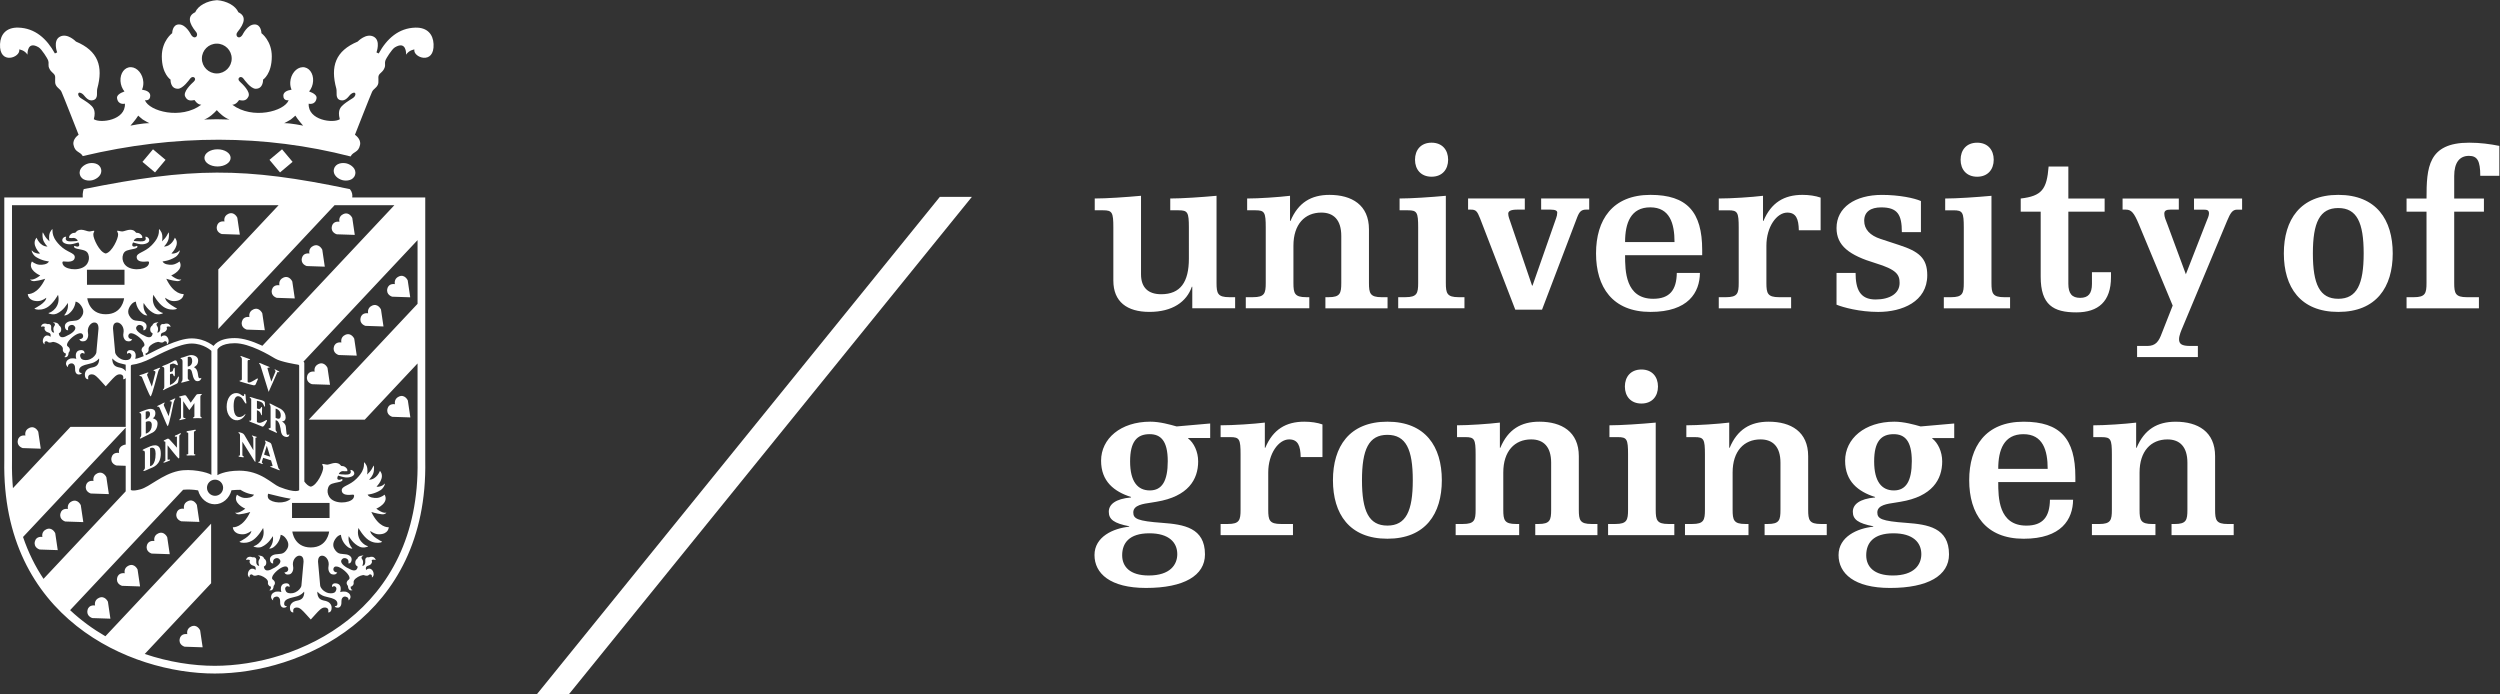 <?xml version="1.0" encoding="UTF-8" standalone="no"?>
<!-- Created with Inkscape (http://www.inkscape.org/) -->

<svg
   xmlns:dc="http://purl.org/dc/elements/1.1/"
   xmlns:cc="http://creativecommons.org/ns#"
   xmlns:rdf="http://www.w3.org/1999/02/22-rdf-syntax-ns#"
   xmlns:svg="http://www.w3.org/2000/svg"
   xmlns="http://www.w3.org/2000/svg"
   xmlns:sodipodi="http://sodipodi.sourceforge.net/DTD/sodipodi-0.dtd"
   xmlns:inkscape="http://www.inkscape.org/namespaces/inkscape"
   version="1.1"
   id="svg815"
   xml:space="preserve"
   width="237.267"
   height="65.867"
   viewBox="0 0 237.267 65.867"
   sodipodi:docname="rugr_logoen_wit_cmyk.svg"
   inkscape:version="0.92.3 (2405546, 2018-03-11)"><rect x="0" y="0" width="237.267" height="65.867" fill="#333333" stroke="none"/><defs
     id="defs819" /><sodipodi:namedview
     pagecolor="#ffffff"
     bordercolor="#666666"
     borderopacity="1"
     objecttolerance="10"
     gridtolerance="10"
     guidetolerance="10"
     inkscape:pageopacity="0"
     inkscape:pageshadow="2"
     inkscape:window-width="2560"
     inkscape:window-height="1377"
     id="namedview817"
     showgrid="false"
     inkscape:zoom="8.2143862"
     inkscape:cx="119.18115"
     inkscape:cy="32.933334"
     inkscape:window-x="1912"
     inkscape:window-y="-8"
     inkscape:window-maximized="1"
     inkscape:current-layer="g823" /><g
     id="g823"
     inkscape:groupmode="layer"
     inkscape:label="ink_ext_XXXXXX"
     transform="matrix(1.333,0,0,-1.333,0,65.867)"><path
       inkscape:connector-curvature="0"
       id="path827"
       style="fill:#ffffff;fill-opacity:1;fill-rule:nonzero;stroke:none;stroke-width:0.1"
       d="m 149.037,18.289 h 0.598 c 0.646,0 0.726,-0.145 0.726,-1.227 v -3.941 c 0,-0.743 -0.08,-1.016 -0.904,-1.016 h -0.517 v -0.792 h 4.523 v 0.792 h -0.227 c -0.824,0 -0.904,0.273 -0.904,1.016 v 2.65 c 0,1.518 0.807,2.356 1.986,2.356 0.872,0 1.421,-0.516 1.421,-1.662 v -3.344 c 0,-0.743 -0.08,-1.016 -0.904,-1.016 h -0.226 v -0.792 h 4.425 v 0.792 h -0.42 c -0.824,0 -0.904,0.273 -0.904,1.016 v 3.812 c 0,1.745 -1.228,2.455 -2.81,2.455 -1.309,0 -2.229,-0.549 -2.778,-1.857 h -0.033 v 1.793 c -0.791,-0.097 -2.228,-0.193 -3.052,-0.193 z m -1.276,-3.197 v 0.372 c 0,2.713 -1.082,3.924 -3.682,3.924 -2.713,0 -3.876,-1.777 -3.876,-4.167 0,-2.391 1.163,-4.166 3.876,-4.166 2.698,0 3.505,1.389 3.521,2.777 h -1.648 c -0.016,-1.212 -0.5,-1.842 -1.679,-1.842 -1.987,0 -2.003,2.003 -2.003,3.102 z m -5.491,0.937 c 0,1.357 0.404,2.471 1.793,2.471 1.389,0 1.728,-1.147 1.728,-2.471 z m -6.153,0.549 c 0,-1.404 -0.404,-2.083 -1.276,-2.083 -0.855,0 -1.405,0.613 -1.405,2.068 0,1.405 0.485,1.938 1.389,1.938 0.775,0 1.292,-0.451 1.292,-1.922 m 0.678,-6.621 c 0,-0.742 -0.5,-1.519 -2.034,-1.519 -1.357,0 -1.89,0.646 -1.89,1.438 0,0.857 0.485,1.566 1.938,1.566 1.405,0 1.986,-0.662 1.986,-1.485 m 2.342,9.303 -2.39,-0.21 c -0.452,0.129 -1.195,0.339 -1.873,0.339 -2.116,0 -3.505,-1.211 -3.505,-2.779 0,-1.469 0.921,-2.196 2.132,-2.584 v -0.032 c -1.114,-0.097 -1.583,-0.501 -1.583,-1.017 0,-0.549 0.372,-0.824 1.454,-1.034 v -0.032 c -1.131,-0.112 -2.47,-0.711 -2.47,-2.018 0,-1.309 1.113,-2.342 3.666,-2.342 2.712,0 4.198,0.887 4.198,2.389 0,1.906 -1.518,2.132 -3.036,2.245 -1.777,0.129 -2.068,0.291 -2.068,0.743 0,0.532 0.727,0.613 1.26,0.695 l 0.388,0.064 c 2.261,0.372 2.971,1.583 2.971,2.875 0,0.694 -0.307,1.324 -0.71,1.631 v 0.032 h 1.566 z m -19.073,-0.97 h 0.598 c 0.646,0 0.726,-0.145 0.726,-1.227 v -3.941 c 0,-0.743 -0.08,-1.016 -0.904,-1.016 h -0.517 v -0.792 h 4.522 v 0.792 h -0.226 c -0.823,0 -0.904,0.273 -0.904,1.016 v 2.65 c 0,1.518 0.807,2.356 1.986,2.356 0.872,0 1.421,-0.516 1.421,-1.662 v -3.344 c 0,-0.743 -0.08,-1.016 -0.903,-1.016 h -0.227 v -0.792 h 4.425 v 0.792 h -0.42 c -0.823,0 -0.903,0.273 -0.903,1.016 v 3.812 c 0,1.745 -1.229,2.455 -2.811,2.455 -1.309,0 -2.229,-0.549 -2.778,-1.857 h -0.032 v 1.793 c -0.792,-0.097 -2.229,-0.193 -3.053,-0.193 z m -4.376,3.602 c 0,-0.694 0.419,-1.211 1.178,-1.211 0.76,0 1.179,0.517 1.179,1.211 0,0.695 -0.419,1.212 -1.179,1.212 -0.759,0 -1.178,-0.517 -1.178,-1.212 m -1.099,-3.602 h 0.598 c 0.646,0 0.727,-0.145 0.727,-1.227 v -3.941 c 0,-0.743 -0.081,-1.016 -0.905,-1.016 h -0.517 v -0.792 h 4.716 v 0.792 h -0.42 c -0.823,0 -0.904,0.273 -0.904,1.016 v 6.202 c -1.034,-0.097 -2.471,-0.193 -3.295,-0.193 z m -10.851,0 h 0.596 c 0.646,0 0.727,-0.145 0.727,-1.227 v -3.941 c 0,-0.743 -0.081,-1.016 -0.904,-1.016 h -0.517 v -0.792 h 4.522 v 0.792 h -0.226 c -0.823,0 -0.905,0.273 -0.905,1.016 v 2.65 c 0,1.518 0.808,2.356 1.987,2.356 0.872,0 1.421,-0.516 1.421,-1.662 v -3.344 c 0,-0.743 -0.08,-1.016 -0.904,-1.016 h -0.227 v -0.792 h 4.426 v 0.792 h -0.42 c -0.824,0 -0.905,0.273 -0.905,1.016 v 3.812 c 0,1.745 -1.227,2.455 -2.81,2.455 -1.308,0 -2.229,-0.549 -2.778,-1.857 h -0.032 v 1.793 c -0.791,-0.097 -2.229,-0.193 -3.051,-0.193 z m -8.835,-3.068 c 0,-2.391 1.162,-4.166 3.876,-4.166 2.713,0 3.876,1.775 3.876,4.166 0,2.391 -1.163,4.167 -3.876,4.167 -2.714,0 -3.876,-1.777 -3.876,-4.167 m 2.067,0 c 0,2.196 0.484,3.23 1.809,3.23 1.324,0 1.809,-1.033 1.809,-3.23 0,-2.196 -0.485,-3.231 -1.809,-3.231 -1.325,0 -1.809,1.034 -1.809,3.231 m -10.065,3.068 h 0.694 c 0.646,0 0.727,-0.145 0.727,-1.227 v -3.941 c 0,-0.743 -0.081,-1.016 -0.904,-1.016 h -0.517 v -0.792 h 5.152 v 0.792 h -0.856 c -0.824,0 -0.905,0.273 -0.905,1.016 v 2.65 c 0,1.355 0.743,2.356 1.486,2.356 0.63,0 0.808,-0.451 0.824,-1.259 h 1.55 v 2.325 c -0.371,0.13 -0.824,0.195 -1.292,0.195 -1.308,0 -2.228,-0.549 -2.778,-1.857 h -0.032 v 1.793 c -0.791,-0.097 -2.229,-0.193 -3.149,-0.193 z m -3.763,-1.712 c 0,-1.404 -0.404,-2.083 -1.276,-2.083 -0.856,0 -1.405,0.613 -1.405,2.068 0,1.405 0.485,1.938 1.389,1.938 0.775,0 1.292,-0.451 1.292,-1.922 m 0.678,-6.621 c 0,-0.742 -0.5,-1.519 -2.035,-1.519 -1.356,0 -1.889,0.646 -1.889,1.438 0,0.857 0.484,1.566 1.938,1.566 1.405,0 1.986,-0.662 1.986,-1.485 m 2.342,9.303 -2.39,-0.21 c -0.452,0.129 -1.195,0.339 -1.873,0.339 -2.115,0 -3.504,-1.211 -3.504,-2.779 0,-1.469 0.92,-2.196 2.132,-2.584 v -0.032 c -1.116,-0.097 -1.583,-0.501 -1.583,-1.017 0,-0.549 0.371,-0.824 1.453,-1.034 v -0.032 c -1.13,-0.112 -2.471,-0.711 -2.471,-2.018 0,-1.309 1.114,-2.342 3.667,-2.342 2.713,0 4.199,0.887 4.199,2.389 0,1.906 -1.519,2.132 -3.037,2.245 -1.776,0.129 -2.067,0.291 -2.067,0.743 0,0.532 0.727,0.613 1.26,0.695 l 0.387,0.064 c 2.261,0.372 2.972,1.583 2.972,2.875 0,0.694 -0.307,1.324 -0.711,1.631 v 0.032 h 1.567 v 1.034" /><path
       inkscape:connector-curvature="0"
       id="path829"
       style="fill:#ffffff;fill-opacity:1;fill-rule:nonzero;stroke:none;stroke-width:0.1"
       d="m 171.342,34.343 h 1.421 v -5.072 c 0,-0.743 -0.081,-1.018 -0.904,-1.018 h -0.517 v -0.791 h 5.152 v 0.791 h -0.855 c -0.825,0 -0.905,0.275 -0.905,1.018 v 5.072 h 2.116 v 0.936 h -2.116 v 1.599 c 0,0.969 0.387,1.438 1.049,1.438 0.598,0 0.807,-0.355 0.807,-1.421 h 1.357 v 2.131 c -0.646,0.13 -1.357,0.228 -2.148,0.228 -2.938,0 -3.036,-1.777 -3.036,-3.974 h -1.421 z m -8.737,-2.973 c 0,-2.39 1.163,-4.165 3.876,-4.165 2.713,0 3.876,1.775 3.876,4.165 0,2.391 -1.163,4.168 -3.876,4.168 -2.713,0 -3.876,-1.777 -3.876,-4.168 m 2.067,0 c 0,2.197 0.484,3.231 1.809,3.231 1.324,0 1.808,-1.033 1.808,-3.231 0,-2.195 -0.484,-3.23 -1.808,-3.23 -1.325,0 -1.809,1.034 -1.809,3.23 m -9.981,-3.714 -0.775,-1.971 c -0.209,-0.565 -0.42,-0.904 -1.034,-0.904 h -0.726 v -0.791 h 4.328 v 0.791 h -0.533 c -0.63,0 -0.807,0.146 -0.807,0.485 0,0.258 0.161,0.629 0.258,0.856 l 3.166,7.574 c 0.225,0.533 0.371,0.791 0.71,0.791 h 0.355 v 0.792 h -3.424 v -0.792 h 0.678 c 0.276,0 0.388,-0.048 0.388,-0.273 0,-0.146 -0.081,-0.339 -0.178,-0.566 l -1.468,-3.762 -1.326,3.585 c -0.096,0.258 -0.21,0.484 -0.21,0.727 0,0.227 0.162,0.29 0.437,0.29 h 0.597 v 0.792 h -4.004 v -0.792 h 0.241 c 0.388,0 0.582,-0.242 0.906,-1.017 z m -10.82,6.687 h 1.422 v -4.635 c 0,-2.003 0.903,-2.536 2.536,-2.536 1.566,0 2.469,0.775 2.469,2.504 v 0.355 h -1.355 V 29.207 c 0,-0.694 -0.259,-1.001 -0.841,-1.001 -0.581,0 -0.84,0.307 -0.84,1.001 v 5.136 h 2.584 v 0.936 h -2.584 v 2.277 h -1.405 c -0.128,-1.631 -0.484,-2.1 -1.986,-2.277 z m -4.28,3.698 c 0,-0.694 0.42,-1.211 1.179,-1.211 0.759,0 1.179,0.517 1.179,1.211 0,0.695 -0.42,1.212 -1.179,1.212 -0.759,0 -1.179,-0.518 -1.179,-1.212 m -1.098,-3.602 h 0.597 c 0.646,0 0.728,-0.145 0.728,-1.227 v -3.941 c 0,-0.743 -0.082,-1.018 -0.904,-1.018 h -0.518 v -0.791 h 4.717 v 0.791 h -0.42 c -0.825,0 -0.905,0.275 -0.905,1.018 v 6.201 c -1.034,-0.097 -2.472,-0.193 -3.295,-0.193 z m -7.736,-6.719 c 0.469,-0.193 1.647,-0.516 2.973,-0.516 1.694,0 3.487,0.726 3.487,2.615 0,1.228 -0.613,1.696 -2.003,2.148 l -1.323,0.435 c -0.743,0.242 -1.164,0.679 -1.164,1.292 0,0.646 0.469,0.953 1.212,0.953 1.163,0 1.469,-0.517 1.469,-1.761 h 1.358 v 2.213 c -0.47,0.21 -1.552,0.437 -2.778,0.437 -1.906,0 -3.231,-0.889 -3.231,-2.359 0,-1.26 0.905,-1.938 2.778,-2.503 1.486,-0.452 1.713,-0.809 1.713,-1.405 0,-0.743 -0.68,-1.179 -1.713,-1.179 -1.115,0 -1.421,0.743 -1.421,1.889 h -1.357 z m -8.384,6.719 h 0.695 c 0.645,0 0.725,-0.145 0.725,-1.227 v -3.941 c 0,-0.743 -0.08,-1.018 -0.904,-1.018 h -0.516 v -0.791 h 5.151 v 0.791 h -0.856 c -0.823,0 -0.904,0.275 -0.904,1.018 v 2.648 c 0,1.357 0.743,2.357 1.486,2.357 0.629,0 0.807,-0.452 0.823,-1.258 h 1.552 v 2.325 c -0.373,0.129 -0.825,0.195 -1.293,0.195 -1.309,0 -2.228,-0.55 -2.778,-1.857 h -0.031 v 1.792 c -0.793,-0.097 -2.23,-0.193 -3.15,-0.193 z m -1.18,-3.198 v 0.372 c 0,2.713 -1.082,3.925 -3.682,3.925 -2.713,0 -3.876,-1.777 -3.876,-4.168 0,-2.39 1.163,-4.165 3.876,-4.165 2.698,0 3.506,1.388 3.521,2.776 h -1.647 c -0.017,-1.211 -0.501,-1.841 -1.68,-1.841 -1.987,0 -2.002,2.003 -2.002,3.101 z m -5.49,0.938 c 0,1.355 0.403,2.471 1.793,2.471 1.388,0 1.727,-1.147 1.727,-2.471 z m -5.976,2.309 h 0.677 c 0.371,0 0.469,-0.097 0.469,-0.21 0,-0.129 -0.033,-0.29 -0.08,-0.402 l -1.68,-4.798 h -0.033 l -1.551,4.555 c -0.048,0.162 -0.145,0.355 -0.145,0.565 0,0.178 0.161,0.29 0.646,0.29 h 0.534 v 0.792 h -4.039 v -0.792 h 0.194 c 0.355,0 0.452,-0.097 0.662,-0.63 l 2.504,-6.492 h 1.906 l 2.502,6.574 c 0.162,0.42 0.308,0.549 0.646,0.549 h 0.21 v 0.792 h -3.422 z m -8.981,3.554 c 0,-0.694 0.42,-1.211 1.178,-1.211 0.76,0 1.18,0.517 1.18,1.211 0,0.695 -0.42,1.212 -1.18,1.212 -0.758,0 -1.178,-0.518 -1.178,-1.212 m -1.098,-3.602 h 0.597 c 0.646,0 0.726,-0.145 0.726,-1.227 v -3.941 c 0,-0.743 -0.08,-1.018 -0.903,-1.018 h -0.518 v -0.791 h 4.717 v 0.791 h -0.421 c -0.823,0 -0.905,0.275 -0.905,1.018 v 6.201 c -1.033,-0.097 -2.471,-0.193 -3.293,-0.193 z m -10.853,0 h 0.598 c 0.646,0 0.726,-0.145 0.726,-1.227 v -3.941 c 0,-0.743 -0.08,-1.018 -0.904,-1.018 h -0.517 v -0.791 h 4.522 v 0.791 h -0.226 c -0.823,0 -0.904,0.275 -0.904,1.018 v 2.648 c 0,1.519 0.807,2.357 1.986,2.357 0.872,0 1.421,-0.516 1.421,-1.663 v -3.343 c 0,-0.743 -0.08,-1.018 -0.904,-1.018 H 94.366 v -0.791 h 4.425 v 0.791 h -0.42 c -0.824,0 -0.904,0.275 -0.904,1.018 v 3.812 c 0,1.743 -1.228,2.455 -2.81,2.455 -1.309,0 -2.229,-0.55 -2.778,-1.857 h -0.032 v 1.792 c -0.792,-0.097 -2.229,-0.193 -3.053,-0.193 z m -3.908,-6.977 h 3.052 v 0.791 h -0.42 c -0.824,0 -0.904,0.275 -0.904,1.018 v 6.201 c -1.034,-0.097 -2.471,-0.193 -3.295,-0.193 v -0.84 h 0.599 c 0.646,0 0.727,-0.145 0.727,-1.227 V 31 c 0,-1.664 -0.598,-2.536 -1.971,-2.536 -0.92,0 -1.437,0.469 -1.437,1.422 v 5.587 c -1.034,-0.097 -2.471,-0.193 -3.295,-0.193 v -0.84 h 0.598 c 0.646,0 0.727,-0.145 0.727,-1.227 v -3.779 c 0,-1.502 0.969,-2.228 2.568,-2.228 1.631,0 2.648,0.71 3.02,1.792 h 0.032 v -1.534" /><path
       inkscape:connector-curvature="0"
       id="path831"
       style="fill:#ffffff;fill-opacity:1;fill-rule:nonzero;stroke:none;stroke-width:0.1"
       d="M 66.915,35.396 38.239,0.002 40.518,0 69.197,35.398 66.915,35.396" /><path
       inkscape:connector-curvature="0"
       id="path833"
       style="fill:#ffffff;fill-opacity:1;fill-rule:nonzero;stroke:none;stroke-width:0.1"
       d="m 13.854,42.289 c -0.208,-0.031 -0.502,-0.114 -0.674,0.258 -0.155,0.337 0.428,0.883 0.621,1.059 0.25,0.229 -0.075,0.474 -0.266,0.207 -0.053,-0.074 -0.511,-0.72 -0.869,-0.72 -0.556,0 -0.524,0.652 -0.524,0.652 0,0 -0.622,0.395 -0.622,1.653 0,1.118 0.739,1.654 0.739,1.654 0,0 0.005,0.637 0.503,0.621 0.496,-0.017 0.819,-0.701 0.85,-0.748 0.251,-0.378 0.568,-0.057 0.347,0.213 -0.521,0.635 -0.631,1.135 -0.061,1.403 0.207,0.473 0.832,0.805 1.514,0.857 l 0.023,0.001 0.022,0.002 c 0.682,-0.056 1.307,-0.388 1.514,-0.861 0.57,-0.268 0.46,-0.768 -0.061,-1.403 -0.22,-0.27 0.096,-0.591 0.348,-0.213 0.031,0.047 0.353,0.731 0.851,0.748 0.497,0.016 0.503,-0.621 0.503,-0.621 0,0 0.738,-0.535 0.738,-1.654 0,-1.258 -0.621,-1.653 -0.621,-1.653 0,0 0.032,-0.652 -0.524,-0.652 -0.358,0 -0.815,0.645 -0.869,0.72 -0.19,0.267 -0.516,0.021 -0.266,-0.207 0.193,-0.176 0.777,-0.722 0.621,-1.059 -0.171,-0.372 -0.465,-0.289 -0.674,-0.258 0,0 -0.191,-0.332 -0.48,-0.333 1.444,-1.079 3.711,-0.468 4.015,0.322 0,0 -0.384,-0.076 -0.38,0.326 0.003,0.244 0.251,0.376 0.586,0.425 -0.07,0.154 -0.105,0.339 -0.093,0.54 0.033,0.566 0.423,1.041 0.873,1.061 0.449,0.019 0.786,-0.424 0.753,-0.989 -0.016,-0.285 -0.124,-0.547 -0.284,-0.74 0.329,-0.113 0.561,-0.281 0.53,-0.478 -0.08,-0.519 -0.561,-0.391 -0.561,-0.391 -0.058,-1.187 1.752,-1.414 2.215,-1.107 -0.183,0.684 0.09,0.891 0.299,1.075 0.149,0.132 0.592,0.404 0.653,0.445 0.138,0.09 0.21,0.282 0.123,0.353 -0.081,0.067 -0.262,-0.049 -0.348,-0.144 -0.122,-0.138 -0.337,-0.464 -0.674,-0.375 -0.407,0.107 -0.231,0.573 -0.3,0.824 -0.434,1.583 -0.063,2.686 1.52,3.35 0,0 0.602,0.634 1.142,0.348 0.517,-0.274 0.196,-1.119 0.196,-1.119 l 0.16,-0.075 c 0.578,1.049 1.414,1.809 2.613,1.84 0.85,0.021 1.26,-0.48 1.293,-1.166 0.074,-1.528 -1.488,-0.959 -1.366,-0.388 0,0 -0.378,-0.039 -0.586,-0.371 0,0.096 0.012,1.003 -0.798,0.523 -0.231,-0.137 -0.639,-0.822 -0.669,-0.909 -0.101,-0.301 0.045,-0.349 -0.113,-0.642 -0.123,-0.23 -0.295,-0.283 -0.369,-0.443 -0.075,-0.16 0.032,-0.477 -0.07,-0.68 -0.124,-0.249 -0.294,-0.268 -0.407,-0.493 -0.089,-0.178 -1.22,-3.061 -1.22,-3.061 0,0 0.45,-0.288 0.364,-0.716 -0.114,-0.574 -0.479,-0.45 -0.673,-0.827 -6.142,1.58 -12.499,1.589 -19.069,0.027 -0.197,0.344 -0.547,0.239 -0.659,0.8 -0.086,0.428 0.364,0.716 0.364,0.716 0,0 -1.131,2.883 -1.22,3.061 -0.112,0.226 -0.282,0.244 -0.407,0.493 -0.102,0.203 0.005,0.519 -0.07,0.68 -0.074,0.16 -0.246,0.214 -0.368,0.443 -0.157,0.294 -0.012,0.342 -0.113,0.642 -0.029,0.087 -0.438,0.772 -0.669,0.909 C 1.943,46.525 1.955,45.617 1.955,45.522 1.748,45.853 1.369,45.893 1.369,45.893 1.491,45.322 -0.071,44.752 0.002,46.281 0.036,46.967 0.445,47.468 1.295,47.447 2.496,47.416 3.33,46.656 3.909,45.607 l 0.161,0.075 c 0,0 -0.321,0.845 0.196,1.119 0.539,0.285 1.141,-0.348 1.141,-0.348 C 6.989,45.789 7.361,44.685 6.926,43.103 6.857,42.852 7.034,42.386 6.627,42.279 6.289,42.19 6.076,42.516 5.953,42.654 5.868,42.749 5.686,42.864 5.605,42.798 5.519,42.727 5.589,42.534 5.727,42.444 5.789,42.404 6.231,42.132 6.38,42 c 0.209,-0.184 0.482,-0.391 0.3,-1.075 0.462,-0.307 2.272,-0.079 2.214,1.107 0,0 -0.482,-0.128 -0.562,0.391 -0.03,0.197 0.201,0.365 0.53,0.478 -0.16,0.193 -0.266,0.455 -0.284,0.74 -0.033,0.565 0.304,1.008 0.754,0.989 0.449,-0.02 0.84,-0.495 0.873,-1.061 0.011,-0.201 -0.024,-0.386 -0.095,-0.54 0.335,-0.049 0.584,-0.18 0.587,-0.425 0.004,-0.402 -0.38,-0.326 -0.38,-0.326 0.304,-0.79 2.571,-1.401 4.016,-0.322 -0.29,7e-4 -0.481,0.333 -0.481,0.333 m 0.521,2.956 c 0,-0.586 0.475,-1.062 1.061,-1.062 0.587,0 1.062,0.476 1.062,1.062 0,0.586 -0.475,1.061 -1.062,1.061 -0.586,0 -1.061,-0.475 -1.061,-1.061 m 5.858,-4.604 c 0.457,0.013 1.351,-0.174 1.351,-0.174 0,0 -0.38,0.425 -0.554,0.714 0,0 -0.203,-0.19 -0.326,-0.279 -0.096,-0.07 -0.471,-0.261 -0.471,-0.261 m -4.796,0.93 c -0.179,-0.199 -0.525,-0.54 -0.901,-0.669 0,0 0.619,0.016 0.887,0.02 h 0.027 c 0.268,-0.005 0.888,-0.02 0.888,-0.02 -0.377,0.129 -0.723,0.469 -0.901,0.669 m -4.797,-0.93 c 0,0 -0.375,0.19 -0.471,0.261 -0.123,0.089 -0.326,0.279 -0.326,0.279 -0.174,-0.289 -0.554,-0.714 -0.554,-0.714 0,0 0.894,0.186 1.351,0.174 m 14.053,-2.868 c 0.294,-0.079 0.708,-0.369 0.594,-0.794 -0.114,-0.426 -0.617,-0.47 -0.912,-0.391 -0.295,0.078 -0.708,0.368 -0.594,0.794 0.114,0.426 0.617,0.47 0.912,0.391 m -3.859,0.115 -0.895,-0.752 -0.751,0.896 0.895,0.751 z M 6.601,36.589 C 6.306,36.51 5.803,36.554 5.689,36.98 5.575,37.404 5.988,37.694 6.283,37.773 6.578,37.853 7.08,37.809 7.194,37.383 7.309,36.957 6.895,36.667 6.601,36.589 m 7.954,1.583 c 0,0.337 0.418,0.611 0.932,0.611 0.515,0 0.933,-0.273 0.933,-0.611 0,-0.339 -0.418,-0.612 -0.933,-0.612 -0.514,0 -0.932,0.273 -0.932,0.612 m -4.413,-0.283 0.751,0.894 0.895,-0.751 -0.751,-0.896 z M 2.484,10.865 c 0.102,0.407 0.535,0.316 0.535,0.316 0,0 -0.103,0.375 0.279,0.547 0.424,0.19 0.635,-0.278 0.635,-0.278 l 0.178,-1.205 -1.285,0.043 c 0,0 -0.455,0.126 -0.342,0.577 m 1.82,1.995 c 0.101,0.406 0.535,0.315 0.535,0.315 0,0 -0.103,0.375 0.279,0.547 0.424,0.191 0.634,-0.277 0.634,-0.277 l 0.179,-1.206 -1.284,0.043 c 0,0 -0.455,0.127 -0.342,0.578 m 1.819,1.995 c 0.102,0.406 0.535,0.314 0.535,0.314 0,0 -0.103,0.375 0.279,0.548 0.424,0.189 0.635,-0.279 0.635,-0.279 l 0.178,-1.205 -1.285,0.043 c 0,0 -0.455,0.127 -0.342,0.578 m 9.324,18.472 c 0.102,0.407 0.535,0.317 0.535,0.317 0,0 -0.103,0.375 0.279,0.547 0.424,0.19 0.634,-0.279 0.634,-0.279 l 0.179,-1.205 -1.285,0.043 c 0,0 -0.455,0.127 -0.342,0.577 m 1.778,-6.803 c 0.102,0.407 0.535,0.316 0.535,0.316 0,0 -0.103,0.375 0.279,0.546 0.424,0.191 0.634,-0.277 0.634,-0.277 l 0.179,-1.205 -1.285,0.042 c 0,0 -0.456,0.127 -0.342,0.578 m 2.135,2.261 c 0.102,0.407 0.535,0.316 0.535,0.316 0,0 -0.102,0.376 0.28,0.547 0.424,0.191 0.634,-0.277 0.634,-0.277 l 0.177,-1.206 -1.284,0.043 c 0,0 -0.455,0.127 -0.343,0.578 m 2.136,2.262 c 0.102,0.405 0.535,0.314 0.535,0.314 0,0 -0.103,0.375 0.28,0.547 0.423,0.191 0.634,-0.276 0.634,-0.276 l 0.178,-1.206 -1.284,0.043 c 0,0 -0.456,0.127 -0.343,0.578 m 2.136,2.261 c 0.102,0.406 0.535,0.315 0.535,0.315 0,0 -0.103,0.375 0.279,0.547 0.424,0.191 0.635,-0.277 0.635,-0.277 l 0.178,-1.205 -1.285,0.043 c 0,0 -0.455,0.127 -0.342,0.578 M 1.275,18.087 c 0.102,0.406 0.535,0.315 0.535,0.315 0,0 -0.103,0.376 0.279,0.547 0.424,0.191 0.635,-0.276 0.635,-0.276 l 0.178,-1.206 -1.285,0.043 c 0,0 -0.455,0.127 -0.342,0.577 M 6.234,5.986 c 0.102,0.406 0.535,0.315 0.535,0.315 0,0 -0.103,0.375 0.279,0.547 C 7.473,7.038 7.684,6.57 7.684,6.57 L 7.861,5.364 6.577,5.407 c 0,0 -0.455,0.127 -0.342,0.578 m 2.111,2.296 c 0.102,0.406 0.535,0.316 0.535,0.316 0,0 -0.102,0.375 0.28,0.547 C 9.584,9.334 9.795,8.865 9.795,8.865 L 9.973,7.66 8.689,7.703 c 0,0 -0.456,0.127 -0.343,0.578 m 2.112,2.296 c 0.102,0.406 0.535,0.315 0.535,0.315 0,0 -0.103,0.375 0.279,0.547 0.424,0.191 0.634,-0.277 0.634,-0.277 l 0.179,-1.206 -1.285,0.043 c 0,0 -0.455,0.127 -0.342,0.578 m 2.111,2.296 c 0.102,0.407 0.535,0.317 0.535,0.317 0,0 -0.103,0.375 0.279,0.546 0.424,0.192 0.635,-0.277 0.635,-0.277 l 0.178,-1.206 -1.285,0.043 c 0,0 -0.455,0.128 -0.342,0.578 m 9.299,9.763 c 0.102,0.406 0.535,0.315 0.535,0.315 0,0 -0.103,0.375 0.28,0.546 0.423,0.191 0.634,-0.277 0.634,-0.277 l 0.178,-1.206 -1.284,0.043 c 0,0 -0.456,0.127 -0.343,0.578 m 1.904,2.076 c 0.102,0.406 0.535,0.315 0.535,0.315 0,0 -0.103,0.376 0.279,0.547 0.424,0.191 0.635,-0.276 0.635,-0.276 l 0.178,-1.206 -1.285,0.043 c 0,0 -0.455,0.127 -0.342,0.577 m 1.904,2.077 c 0.102,0.406 0.535,0.316 0.535,0.316 0,0 -0.103,0.375 0.279,0.547 0.424,0.191 0.635,-0.279 0.635,-0.279 l 0.178,-1.205 -1.285,0.043 c 0,0 -0.455,0.128 -0.342,0.578 m 1.904,2.077 c 0.102,0.406 0.535,0.315 0.535,0.315 0,0 -0.103,0.375 0.279,0.547 0.424,0.191 0.634,-0.278 0.634,-0.278 l 0.178,-1.205 -1.285,0.043 c 0,0 -0.455,0.127 -0.342,0.578 M 12.801,3.947 c 0.102,0.406 0.535,0.316 0.535,0.316 0,0 -0.103,0.375 0.279,0.547 C 14.04,5 14.25,4.531 14.25,4.531 l 0.178,-1.205 -1.285,0.043 c 0,0 -0.455,0.127 -0.343,0.578 m 14.789,16.367 c 0.102,0.407 0.535,0.316 0.535,0.316 0,0 -0.103,0.375 0.279,0.547 0.424,0.19 0.635,-0.278 0.635,-0.278 l 0.178,-1.205 -1.285,0.042 c 0,0 -0.455,0.127 -0.342,0.578 M 13.286,18.672 c 0,0.062 0.101,0.053 0.293,0.085 0.192,0.031 0.363,0.096 0.363,0.031 0,-0.096 -0.133,-0.021 -0.133,-0.176 v -1.5 c 0,-0.075 0.101,-0.021 0.101,-0.08 0,-0.075 -0.181,-0.043 -0.315,-0.043 -0.139,0 -0.315,-0.033 -0.315,0.027 0,0.1 0.123,0 0.123,0.096 v 1.425 c 0,0.15 -0.117,0.012 -0.117,0.135 m -1.629,-0.649 c 0,0.042 0.053,0.047 0.149,0.096 0.096,0.047 0.155,0.102 0.241,0.026 0.085,-0.075 0.549,-0.608 0.549,-0.608 v 0.758 c 0,0.086 -0.149,-0.026 -0.149,0.059 0,0.063 0.064,0.063 0.17,0.106 0.107,0.043 0.262,0.16 0.262,0.086 0,-0.091 -0.112,-0.063 -0.112,-0.182 v -1.462 c 0,-0.123 -0.011,-0.123 -0.064,-0.123 -0.032,0 -0.771,0.93 -0.771,0.93 v -0.992 c 0,-0.091 0.179,0.034 0.179,-0.051 0,-0.048 -0.107,-0.074 -0.214,-0.117 -0.107,-0.042 -0.256,-0.112 -0.256,-0.059 0,0.09 0.133,0.059 0.133,0.15 v 1.286 c 0,0.097 -0.117,0.021 -0.117,0.097 m -0.578,-0.915 c 0,0.619 -0.395,0.389 -0.395,0.389 v -1.272 c 0,0 0.395,0.008 0.395,0.884 m -0.923,0.256 c 0,0.045 0.192,0.116 0.32,0.176 0.23,0.107 0.972,0.486 0.972,-0.427 0,-0.838 -0.588,-0.977 -0.774,-1.062 -0.187,-0.086 -0.44,-0.209 -0.459,-0.168 -0.033,0.066 0.101,0.076 0.101,0.226 v 1.041 c 0,0.262 -0.16,0.126 -0.16,0.214 m 2.585,3.782 c -0.004,0.039 0.151,0.065 0.23,0.087 0.134,0.036 0.219,0.062 0.275,0.006 0.056,-0.057 0.33,-0.499 0.33,-0.499 0,0 0.353,0.499 0.381,0.532 0.028,0.034 0.039,0.081 0.18,0.084 0.162,0.003 0.235,0.019 0.235,-0.014 0,-0.061 -0.101,-0.031 -0.107,-0.16 -0.004,-0.1 0,-1.294 0,-1.361 0,-0.152 0.104,-0.1 0.104,-0.152 0,-0.05 -0.068,-0.029 -0.305,-0.027 -0.196,0.003 -0.328,-0.025 -0.328,0.012 0,0.068 0.104,0.011 0.104,0.148 v 0.91 c 0,0 -0.342,-0.499 -0.359,-0.499 -0.02,0 -0.437,0.637 -0.437,0.637 V 19.759 c 0,-0.175 0.173,-0.072 0.173,-0.141 0,-0.034 -0.132,-0.049 -0.229,-0.073 -0.112,-0.027 -0.21,-0.069 -0.222,-0.038 -0.024,0.067 0.121,0.03 0.121,0.227 0,0.174 0.002,1.174 0,1.247 -0.006,0.193 -0.14,0.109 -0.146,0.165 m -0.493,-0.191 c 0.058,0.027 0.211,0.111 0.229,0.085 0.027,-0.037 -0.061,-0.045 -0.122,-0.309 -0.023,-0.096 -0.31,-1.607 -0.417,-1.66 -0.034,-0.018 -0.521,1.19 -0.566,1.286 -0.08,0.171 -0.165,0.056 -0.181,0.117 -0.009,0.039 0.123,0.089 0.234,0.139 0.059,0.027 0.275,0.157 0.298,0.131 0.045,-0.051 -0.118,-0.053 -0.04,-0.237 0.052,-0.124 0.325,-0.726 0.325,-0.726 0,0 0.16,0.678 0.209,0.907 0.048,0.229 -0.128,0.115 -0.134,0.165 -0.003,0.029 0.085,0.066 0.16,0.099 z m -1.869,-1.586 v -0.83 c 0,0 0.427,0.089 0.427,0.607 0,0.443 -0.427,0.223 -0.427,0.223 m -0.006,0.729 V 19.548 c 0,0 0.31,0.115 0.31,0.383 0,0.319 -0.31,0.167 -0.31,0.167 m 0.033,0.142 c 0.181,0.07 0.656,0.165 0.656,-0.246 0,-0.294 -0.192,-0.362 -0.192,-0.362 0,0 0.347,-0.064 0.347,-0.353 0,-0.331 -0.16,-0.56 -0.341,-0.657 -0.093,-0.049 -0.662,-0.324 -0.716,-0.357 -0.053,-0.032 -0.18,-0.102 -0.195,-0.07 -0.033,0.072 0.093,0.06 0.093,0.274 V 19.8 c 0,0.282 -0.133,0.157 -0.133,0.231 0,0.046 0.294,0.138 0.48,0.209 m 2.962,3.747 v -0.672 c 0,0 0.316,0.02 0.316,0.384 0,0.433 -0.316,0.288 -0.316,0.288 m 0.835,-1.5 c 0.096,-0.012 0.139,0.026 0.139,0.026 0,0 -0.032,-0.24 -0.283,-0.24 -0.341,0 -0.336,0.587 -0.432,0.758 -0.096,0.171 -0.257,0.08 -0.257,0.08 v -0.598 c 0,-0.192 0.12,-0.109 0.12,-0.18 0,-0.028 -0.093,-0.045 -0.093,-0.045 0,0 -0.261,-0.074 -0.357,-0.096 -0.096,-0.02 -0.138,-0.043 -0.138,0 0,0.076 0.095,0.027 0.095,0.237 v 1.235 c 0,0.24 -0.138,0.16 -0.141,0.228 -0.002,0.04 0.096,0.059 0.192,0.083 0.161,0.04 0.222,0.09 0.451,0.144 0.221,0.052 0.609,-0.054 0.609,-0.362 0,-0.343 -0.193,-0.411 -0.299,-0.491 0.394,-0.193 0.218,-0.758 0.394,-0.779 m -2.593,0.878 c 0.16,0.053 0.443,0.173 0.747,0.344 0.041,0.023 0.165,0.101 0.224,-0.011 0.061,-0.115 0.107,-0.267 0.07,-0.283 -0.055,-0.023 -0.091,0.022 -0.16,0.059 -0.061,0.032 -0.139,0.068 -0.214,0.048 -0.075,-0.021 -0.177,-0.066 -0.177,-0.066 l 0.001,-0.525 c 0,0 0.186,0 0.208,0.1 0.017,0.081 0.05,0.188 0.109,0.203 0.034,0.009 0.024,-0.099 0.028,-0.25 0.002,-0.052 0.005,-0.081 0.006,-0.109 0.004,-0.185 -0.007,-0.247 -0.034,-0.252 -0.051,-0.01 -0.094,0.125 -0.106,0.158 -0.022,0.055 -0.21,0.005 -0.21,-0.025 V 21.998 c 0,0 0.144,0.077 0.208,0.115 0.087,0.051 0.234,0.22 0.291,0.32 0.056,0.099 0.078,0.18 0.13,0.171 0.033,-0.005 -0.037,-0.331 -0.037,-0.331 0,0 -0.005,-0.128 -0.112,-0.18 -0.106,-0.055 -0.703,-0.333 -0.755,-0.359 -0.102,-0.048 -0.225,-0.136 -0.227,-0.088 -0.003,0.075 0.099,0.035 0.099,0.256 l -0.003,1.262 c 0,0 -0.004,0.107 -0.085,0.121 -0.062,0.01 -0.12,0.039 0,0.08 m -1.396,-0.58 c 0.086,0.03 0.329,0.134 0.343,0.105 0.034,-0.076 -0.126,-0.059 -0.073,-0.211 0.045,-0.128 0.326,-0.796 0.326,-0.796 l 0.246,0.961 c 0.053,0.208 -0.115,0.136 -0.129,0.186 -0.009,0.035 0.123,0.075 0.198,0.107 0.061,0.029 0.259,0.113 0.27,0.088 0.026,-0.067 -0.075,-0.067 -0.128,-0.254 -0.064,-0.222 -0.438,-1.725 -0.542,-1.782 -0.059,-0.032 -0.574,1.264 -0.614,1.366 -0.04,0.101 -0.179,0.062 -0.192,0.123 -0.006,0.023 0.21,0.077 0.296,0.105 m 6.763,-4.165 c -0.003,0.04 0.058,0.024 0.149,-0.004 0.091,-0.027 0.2,-0.054 0.275,-0.176 0.074,-0.122 0.637,-1.084 0.637,-1.084 l -0.004,0.868 c 0,0.115 -0.102,0.118 -0.102,0.166 0,0.044 0.077,0 0.159,-0.028 0.081,-0.027 0.2,-0.04 0.2,-0.078 0,-0.037 -0.105,0.018 -0.105,-0.084 v -1.637 c 0,0 0,-0.071 -0.048,-0.006 -0.038,0.052 -0.882,1.409 -0.882,1.409 0,0 0.003,-0.85 0,-0.94 -0.003,-0.1 0.109,-0.091 0.109,-0.141 0,-0.052 -0.119,-0.025 -0.193,-0.011 -0.075,0.015 -0.187,0.003 -0.187,0.068 0,0.064 0.102,-0.034 0.102,0.118 v 1.393 c 0,0.105 -0.109,0.112 -0.112,0.166 m 0.796,2.507 c 0,0.062 0.268,-0.047 0.478,-0.107 0.21,-0.061 0.606,-0.126 0.606,-0.254 0,-0.158 0.041,-0.309 -0.01,-0.309 -0.031,0 -0.095,0.2 -0.159,0.266 -0.098,0.098 -0.298,0.141 -0.352,0.151 -0.055,0.011 -0.041,0.008 -0.041,-0.03 v -0.509 c 0,0 0.135,-0.066 0.21,-0.033 0.075,0.033 0.085,0.152 0.129,0.143 0.043,-0.01 0.027,-0.102 0.02,-0.278 -0.007,-0.176 0.014,-0.336 -0.031,-0.318 -0.043,0.016 -0.047,0.166 -0.138,0.255 -0.092,0.088 -0.193,0.101 -0.193,0.101 v -0.83 c 0,0 0.101,-0.111 0.311,-0.044 0.21,0.068 0.359,0.21 0.393,0.177 0.034,-0.034 0.017,-0.081 -0.084,-0.24 -0.102,-0.16 -0.156,-0.262 -0.258,-0.217 -0.102,0.044 -0.332,0.132 -0.474,0.195 -0.142,0.065 -0.437,0.137 -0.437,0.197 0,0.061 0.145,-0.051 0.145,0.125 v 1.42 c 0,0.071 -0.115,0.094 -0.115,0.141 m -0.343,0.243 c 0.075,0 0.06,-0.275 0.071,-0.365 0.021,-0.172 0.072,-0.322 0.018,-0.325 -0.081,-0.004 -0.178,0.269 -0.309,0.404 -0.123,0.127 -0.575,0.358 -0.575,-0.598 0,-0.818 0.355,-0.801 0.549,-0.74 0.19,0.061 0.269,0.21 0.291,0.195 0.023,-0.015 -0.157,-0.404 -0.553,-0.449 -0.396,-0.044 -0.784,0.344 -0.784,0.953 0,0.609 0.299,0.983 0.676,0.983 0.303,0 0.392,-0.209 0.522,-0.209 0.087,0 0.008,0.152 0.094,0.152 m 1.021,2.169 c 0.015,0.077 0.152,-0.02 0.376,-0.11 0.223,-0.093 0.386,-0.14 0.373,-0.178 -0.014,-0.036 -0.173,0.024 -0.153,-0.081 0.02,-0.104 0.271,-0.928 0.271,-0.928 0,0 0.291,0.691 0.298,0.718 0.021,0.085 -0.078,0.098 -0.068,0.139 0.011,0.043 0.099,-0.014 0.17,-0.055 0.071,-0.04 0.186,-0.077 0.166,-0.126 -0.02,-0.047 -0.105,0.061 -0.139,-0.019 -0.034,-0.081 -0.617,-1.389 -0.617,-1.389 l -0.583,1.88 c -0.033,0.109 -0.104,0.099 -0.094,0.148 m -1.332,0.505 c 0,0.045 0.082,0.008 0.082,0.008 l 0.518,-0.187 c 0,0 0.091,-0.031 0.089,-0.072 -0.003,-0.04 -0.177,0.052 -0.177,-0.104 v -1.46 c 0,0 0.037,-0.098 0.21,-0.027 0.173,0.071 0.43,0.241 0.43,0.241 0,0 0.122,0.06 0.092,-0.025 -0.031,-0.085 -0.153,-0.355 -0.153,-0.355 0,0 -0.027,-0.105 -0.166,-0.081 -0.14,0.024 -0.481,0.129 -0.576,0.156 -0.095,0.026 -0.359,0.107 -0.359,0.107 0,0 -0.054,0.011 -0.054,0.052 0,0.04 0.166,-0.004 0.166,0.129 v 1.426 c 0,0.129 -0.102,0.132 -0.102,0.193 m 2.008,-5.158 c 0,0.1 0.139,-0.038 0.139,0.122 v 1.409 c 0,0.177 -0.08,0.17 -0.08,0.24 0,0.069 0.155,-0.032 0.192,-0.049 0.037,-0.015 0.443,-0.224 0.485,-0.245 0.042,-0.02 0.475,-0.198 0.475,-0.672 0,-0.326 -0.272,-0.273 -0.272,-0.273 0,0 0.272,-0.159 0.287,-0.399 0.017,-0.24 0.049,-0.443 0.049,-0.476 0,-0.031 0.048,-0.171 0.197,-0.043 0,0 0.017,-0.286 -0.309,-0.18 -0.213,0.069 -0.273,0.266 -0.288,0.4 -0.017,0.134 -0.091,0.777 -0.38,0.768 v -0.646 c 0,-0.172 0.101,-0.123 0.101,-0.225 0,-0.065 -0.149,0.038 -0.282,0.092 -0.198,0.088 -0.315,0.117 -0.315,0.177 m 0.497,1.434 v -0.656 c 0.043,-0.016 0.368,-0.224 0.368,0.182 0,0.406 -0.368,0.475 -0.368,0.475 m -0.715,-2.458 c 0.031,0.102 -0.066,0.131 -0.046,0.174 0.014,0.032 0.147,-0.04 0.227,-0.077 0.08,-0.037 0.203,-0.069 0.235,-0.178 0.032,-0.109 0.45,-1.538 0.491,-1.671 0.045,-0.149 0.133,-0.107 0.107,-0.176 -0.011,-0.027 -0.134,0.032 -0.377,0.128 -0.202,0.08 -0.302,0.105 -0.302,0.138 0,0.066 0.204,-0.043 0.156,0.096 -0.032,0.094 -0.102,0.339 -0.102,0.339 l -0.563,0.182 -0.081,-0.272 c -0.04,-0.136 0.089,-0.113 0.064,-0.164 -0.013,-0.029 -0.093,0.008 -0.197,0.051 -0.1,0.04 -0.143,0.048 -0.139,0.077 0.005,0.048 0.085,-0.021 0.122,0.076 0.038,0.1 0.376,1.191 0.404,1.278 m 0.089,-0.187 -0.196,-0.633 0.438,-0.146 z M 30.277,35.352 V 16.619 C 30.484,5.43 21.331,1.459 15.291,1.459 9.252,1.459 0.098,5.43 0.306,16.619 V 35.352 H 5.892 c -0.03,0.346 0.064,0.587 0.073,0.598 7.631,1.528 11.322,1.601 18.947,-0.004 0.164,-0.198 0.195,-0.41 0.167,-0.594 z M 3.098,8.199 8.949,14.43 v 1.819 l -0.663,0.022 c 0,0 -0.456,0.127 -0.343,0.578 0.102,0.407 0.535,0.316 0.535,0.316 0,0 -0.102,0.375 0.28,0.546 0.069,0.033 0.133,0.046 0.191,0.047 l 7.8e-4,1.207 -7.31,-7.784 c 0.375,-1.107 0.871,-2.098 1.459,-2.982 M 10.379,24.119 c 0.079,0.036 0.159,0.073 0.239,0.113 0.282,0.142 0.79,0.408 1.337,0.639 0.538,0.228 1.174,0.449 1.684,0.449 0.513,0 0.925,-0.154 1.208,-0.305 0.142,-0.076 0.253,-0.153 0.33,-0.212 l 0.028,-0.023 c 0.01,0.015 0.022,0.031 0.036,0.048 0.059,0.072 0.145,0.155 0.269,0.233 0.25,0.158 0.632,0.281 1.21,0.281 0.606,0 1.286,-0.242 1.834,-0.49 l 0.126,-0.059 9.399,10.01 h -4.258 l -8.278,-8.815 v 4.243 l 4.293,4.572 H 0.854 V 16.614 c -0.012,-0.68 0.011,-1.331 0.067,-1.957 l 4.095,4.362 h 3.934 v 3.476 C 8.877,22.394 8.764,22.412 8.764,22.412 c 0,0 0.099,0.3 -0.174,0.344 -0.021,0.003 -0.043,0.005 -0.068,0.005 -0.155,0 -0.242,-0.078 -0.335,-0.152 -0.145,-0.116 -0.575,-0.62 -0.659,-0.702 -0.084,0.082 -0.514,0.586 -0.661,0.702 -0.092,0.074 -0.18,0.152 -0.334,0.152 -0.025,0 -0.048,-0.002 -0.068,-0.005 -0.274,-0.044 -0.174,-0.344 -0.174,-0.344 0,0 -0.248,-0.041 -0.248,0.336 0,0.267 0.212,0.424 0.4,0.474 0.284,0.064 0.565,0.085 0.618,0.555 0.003,0.094 -0.013,0.113 -0.013,0.113 0,0 -0.102,-0.155 -0.354,-0.275 -0.292,-0.152 -1.081,-0.142 -1.061,-0.594 -0.006,-0.181 0.193,-0.164 0.193,-0.164 0,0 -0.011,-0.082 -0.143,-0.102 C 5.653,22.75 5.619,22.748 5.577,22.751 5.394,22.777 5.332,22.971 5.346,23.215 5.356,23.367 5.254,23.57 5.057,23.54 5.023,23.534 4.984,23.523 4.944,23.501 4.793,23.413 4.847,23.27 4.847,23.27 c 0,0 -0.171,0.096 -0.145,0.295 0.023,0.171 0.136,0.249 0.296,0.316 0.02,0.004 0.039,0.008 0.058,0.011 0.205,0.031 0.377,-0.03 0.377,-0.03 0,0 -0.052,0.156 -0.033,0.311 0.017,0.134 0.087,0.268 0.287,0.305 0.298,0.056 0.362,-0.145 0.317,-0.254 -0.016,-0.011 -0.069,0.068 -0.154,0.056 -0.012,-0.002 -0.025,-0.006 -0.039,-0.012 -0.05,-0.027 -0.079,-0.06 -0.094,-0.095 -0.05,-0.118 0.048,-0.268 0.065,-0.292 0.06,-0.08 0.244,-0.136 0.473,-0.093 0.266,0.058 0.455,0.231 0.547,0.385 0.05,0.079 0.07,0.154 0.063,0.204 l 0.145,1.61 c 0,0 0.046,0.414 -0.236,0.462 -0.033,0.007 -0.066,0.007 -0.1,0.002 C 6.436,26.412 6.188,26.096 6.266,25.698 6.326,25.394 6.17,25.16 6.02,25.126 5.829,25.081 5.713,25.119 5.645,25.259 5.979,25.28 5.957,25.548 5.852,25.644 5.807,25.684 5.743,25.695 5.668,25.684 5.356,25.635 4.864,25.206 4.786,24.95 4.714,24.721 4.887,24.779 4.959,24.585 5.019,24.43 4.887,24.306 4.887,24.306 4.882,24.253 4.875,24.208 4.867,24.172 4.83,24.036 4.761,23.992 4.695,23.982 4.645,23.975 4.597,23.988 4.571,23.996 c 0.083,0.036 0.108,0.113 0.115,0.176 0.005,0.044 0.001,0.079 0.001,0.079 0,0 -0.093,-0.01 -0.174,0.115 -0.094,0.146 0.022,0.192 -0.081,0.35 -0.105,0.157 -0.395,0.325 -0.622,0.354 -0.015,0.002 -0.029,0.001 -0.043,-8e-4 C 3.723,25.064 3.682,25.04 3.613,25.03 3.595,25.027 3.572,25.025 3.547,25.025 3.369,25.021 3.418,25.13 3.27,25.117 3.194,25.102 3.15,25.029 3.175,24.925 3.18,24.909 3.168,24.9 3.168,24.9 c -0.081,0.055 -0.115,0.13 -0.121,0.218 -0.001,0.232 0.147,0.397 0.287,0.409 0.166,0.016 0.243,-0.087 0.256,-0.107 0.091,0.386 -0.211,0.255 -0.357,0.441 -0.098,0.128 -0.059,0.192 -0.046,0.238 0.02,0.069 -0.101,0.078 -0.193,0.063 -0.027,-0.004 -0.05,-0.01 -0.068,-0.016 -0.018,0.017 0.029,0.197 0.219,0.225 0.065,0.012 0.148,0.003 0.253,-0.036 0.098,0.029 0.192,-0.019 0.227,-0.086 0.042,-0.08 0.007,-0.172 0.018,-0.271 0.03,-0.256 0.187,-0.249 0.211,-0.246 -0.139,0.366 0.036,0.475 0.054,0.532 0.018,0.058 -0.004,0.135 -0.095,0.167 -0.019,0.007 -0.045,0.023 -0.015,0.03 0,0 0.351,0.016 0.405,-0.214 0,0 0.151,-0.08 0.155,-0.27 C 4.362,25.742 4.234,25.721 4.186,25.674 4.222,25.427 4.368,25.386 4.504,25.406 4.639,25.428 4.763,25.507 4.763,25.507 4.994,25.599 5.473,25.895 5.343,26.137 5.285,26.247 5.188,26.294 5.08,26.279 5.029,26.271 4.977,26.248 4.926,26.212 4.787,26.079 4.856,25.905 4.856,25.905 4.645,25.85 4.546,26.216 4.679,26.371 c 0.092,0.109 0.205,0.152 0.326,0.174 0.138,0.025 0.287,0.019 0.429,0.048 0.169,0.033 0.298,0.139 0.423,0.357 0.093,0.153 0.095,0.364 0.015,0.532 C 5.789,27.666 5.621,27.896 5.383,27.939 5.338,27.542 5.12,27.23 4.852,27.038 4.786,26.992 4.699,26.967 4.641,26.957 4.593,26.95 4.564,26.953 4.575,26.968 4.923,27.375 4.834,27.804 4.824,27.845 4.798,27.798 4.525,27.297 4.039,27.082 3.992,27.062 3.943,27.05 3.893,27.041 3.63,27 3.369,27.122 3.473,27.136 3.645,27.159 4.343,27.564 4.133,28.425 4.106,28.375 3.799,27.827 3.421,27.568 3.261,27.457 3.092,27.402 2.943,27.38 2.645,27.332 2.42,27.415 2.461,27.454 c 0,0 0.822,0.39 0.832,0.76 C 3.267,28.193 3.045,28.021 2.786,27.982 2.75,27.977 2.714,27.974 2.68,27.974 c -0.701,0 -0.701,0.504 -0.701,0.504 0.049,-0.005 0.704,-0.048 1.239,1.088 0,0 -0.348,-0.123 -0.751,-0.167 -0.238,-0.027 -0.338,0.123 -0.31,0.121 0.042,-0.014 0.089,-0.018 0.149,-0.009 0.132,0.02 0.32,0.104 0.559,0.287 -0.064,0.028 -0.923,0.409 -0.591,0.999 0,0 0.237,-0.207 0.529,-0.233 0.215,-0.019 0.589,0.021 0.68,0.237 0,0 -0.463,0.026 -0.917,0.312 -0.268,0.167 -0.373,0.564 -0.275,0.449 0.1,-0.118 0.203,-0.153 0.357,-0.192 0.12,-0.03 0.202,-0.002 0.202,-0.002 0,0 -0.667,0.632 -0.245,1.122 0,0 0.225,-0.629 0.778,-0.631 0,0 -0.28,0.26 -0.336,0.572 -0.039,0.214 -0.023,0.498 0.016,0.417 0.027,-0.057 0.087,-0.157 0.126,-0.23 0.069,-0.124 0.216,-0.29 0.334,-0.392 0,0 -0.084,0.329 0.031,0.628 0.017,0.046 0.171,0.297 0.182,0.234 0,0 0.002,-0.197 0.013,-0.261 C 3.783,32.616 3.863,32.351 4.264,31.943 4.77,31.427 5.32,31.431 5.325,31.107 5.305,30.723 4.83,30.773 4.52,30.8 c -0.108,0 -0.094,-0.165 -0.004,-0.283 0.259,-0.347 1.357,-0.431 1.701,0.132 0.122,0.197 0.155,0.433 0.073,0.652 -0.104,0.292 -0.34,0.301 -0.788,0.398 -0.318,0.068 -0.232,0.211 -0.185,0.211 0,0 0.097,-0.055 0.191,-0.055 0.235,-0.002 0.092,0.301 0.067,0.297 -0.06,-0.009 -0.314,-0.111 -0.533,-0.13 -0.278,-0.025 -0.611,0.087 -0.611,0.28 0,0.232 0.291,0.297 0.278,0.236 -0.003,-0.015 -0.175,-0.329 0.338,-0.312 0.162,0.005 0.489,0.023 0.488,0.038 -0.011,0.086 -0.162,0.209 -0.279,0.209 -0.086,0 -0.165,-0.023 -0.321,-0.006 -0.056,0.138 0.093,0.277 0.196,0.329 0.103,0.052 0.177,0.027 0.222,0.044 0.06,0.02 0.096,0.21 0.439,0.215 0.18,0.003 0.441,-0.122 0.562,-0.122 0.12,0 0.334,0.078 0.356,0.04 0.021,-0.04 -0.086,-0.163 -0.065,-0.272 -0.01,-0.251 0.424,-1.243 0.882,-1.337 0.457,0.094 0.893,1.086 0.882,1.337 0.021,0.108 -0.086,0.231 -0.065,0.272 0.022,0.038 0.237,-0.04 0.357,-0.04 0.12,0 0.381,0.125 0.562,0.122 0.343,-0.005 0.379,-0.195 0.439,-0.215 0.045,-0.017 0.118,0.008 0.221,-0.044 0.103,-0.052 0.253,-0.191 0.197,-0.329 -0.156,-0.017 -0.236,0.006 -0.322,0.006 -0.116,0 -0.268,-0.123 -0.277,-0.209 -0.002,-0.015 0.325,-0.033 0.488,-0.038 0.513,-0.018 0.341,0.297 0.338,0.312 -0.013,0.061 0.279,-0.004 0.279,-0.236 0,-0.193 -0.334,-0.305 -0.612,-0.28 -0.218,0.018 -0.472,0.121 -0.532,0.13 -0.025,0.004 -0.169,-0.299 0.067,-0.297 0.094,0 0.191,0.055 0.191,0.055 0.047,0 0.133,-0.143 -0.185,-0.211 C 9.106,31.602 8.87,31.593 8.766,31.301 8.685,31.081 8.717,30.846 8.838,30.648 9.182,30.086 10.282,30.17 10.541,30.517 10.629,30.635 10.645,30.8 10.536,30.8 10.226,30.773 9.752,30.723 9.73,31.107 c 0.005,0.324 0.555,0.32 1.062,0.836 0.399,0.407 0.481,0.673 0.515,0.885 0.01,0.064 0.013,0.261 0.013,0.261 0.01,0.062 0.165,-0.189 0.182,-0.234 0.115,-0.299 0.03,-0.628 0.03,-0.628 0.118,0.102 0.266,0.268 0.334,0.392 0.04,0.073 0.1,0.174 0.126,0.23 0.039,0.081 0.055,-0.203 0.017,-0.417 -0.056,-0.312 -0.336,-0.572 -0.336,-0.572 0.553,0.002 0.777,0.631 0.777,0.631 0.422,-0.49 -0.245,-1.122 -0.245,-1.122 0,0 0.082,-0.029 0.203,0.002 0.154,0.039 0.256,0.074 0.356,0.192 0.099,0.115 -0.006,-0.282 -0.274,-0.449 -0.454,-0.286 -0.917,-0.312 -0.917,-0.312 0.09,-0.216 0.465,-0.256 0.678,-0.237 0.292,0.026 0.53,0.233 0.53,0.233 0.331,-0.59 -0.528,-0.971 -0.591,-0.999 0.238,-0.183 0.427,-0.267 0.558,-0.287 0.06,-0.01 0.108,-0.005 0.15,0.009 0.029,0.002 -0.071,-0.148 -0.311,-0.121 -0.401,0.044 -0.75,0.167 -0.75,0.167 0.535,-1.136 1.189,-1.093 1.239,-1.088 0,0 0,-0.504 -0.701,-0.504 -0.036,0 -0.071,0.003 -0.106,0.008 -0.259,0.04 -0.482,0.212 -0.509,0.233 0.011,-0.371 0.832,-0.76 0.832,-0.76 0.043,-0.039 -0.184,-0.122 -0.481,-0.074 -0.15,0.022 -0.317,0.077 -0.478,0.188 -0.379,0.259 -0.686,0.807 -0.713,0.857 -0.21,-0.861 0.488,-1.266 0.661,-1.289 C 11.686,27.122 11.424,27 11.162,27.041 c -0.049,0.009 -0.098,0.021 -0.145,0.041 -0.488,0.215 -0.76,0.716 -0.785,0.763 -0.01,-0.041 -0.101,-0.47 0.248,-0.877 0.012,-0.015 -0.018,-0.018 -0.065,-0.011 -0.059,0.01 -0.145,0.035 -0.211,0.081 C 9.936,27.23 9.717,27.542 9.671,27.939 9.435,27.896 9.267,27.666 9.185,27.482 9.105,27.314 9.107,27.104 9.199,26.95 9.325,26.732 9.454,26.626 9.623,26.593 9.764,26.564 9.912,26.57 10.05,26.545 c 0.122,-0.021 0.235,-0.064 0.327,-0.174 0.132,-0.155 0.033,-0.521 -0.178,-0.466 0,0 0.07,0.174 -0.07,0.307 -0.051,0.036 -0.104,0.059 -0.155,0.066 -0.106,0.016 -0.204,-0.031 -0.263,-0.142 -0.129,-0.242 0.351,-0.538 0.581,-0.63 0,0 0.124,-0.079 0.259,-0.101 0.136,-0.02 0.283,0.021 0.318,0.268 -0.049,0.047 -0.177,0.068 -0.173,0.305 0.004,0.19 0.156,0.27 0.156,0.27 0.054,0.23 0.404,0.214 0.404,0.214 0.031,-0.008 0.004,-0.023 -0.015,-0.03 -0.09,-0.032 -0.113,-0.109 -0.094,-0.167 0.017,-0.058 0.193,-0.166 0.054,-0.532 0.023,-0.003 0.181,-0.01 0.21,0.246 0.011,0.099 -0.023,0.191 0.019,0.271 0.034,0.067 0.128,0.115 0.227,0.086 0.104,0.039 0.187,0.048 0.253,0.036 0.19,-0.027 0.236,-0.208 0.236,-0.208 0,0 0.003,-0.021 -0.018,-0.017 -0.017,0.006 -0.04,0.012 -0.066,0.016 -0.092,0.015 -0.213,0.006 -0.193,-0.063 0.013,-0.046 0.052,-0.111 -0.047,-0.238 -0.145,-0.185 -0.447,-0.055 -0.356,-0.441 0.012,0.02 0.089,0.122 0.256,0.107 0.139,-0.013 0.287,-0.177 0.285,-0.409 -0.005,-0.088 -0.039,-0.163 -0.119,-0.218 0,0 -0.013,0.01 -0.009,0.025 0.025,0.104 -0.018,0.177 -0.095,0.192 -0.146,0.013 -0.099,-0.097 -0.277,-0.093 -0.024,0 -0.046,0.002 -0.066,0.006 -0.068,0.01 -0.11,0.033 -0.154,0.039 -0.014,0.002 -0.028,0.003 -0.042,8e-4 -0.227,-0.029 -0.517,-0.197 -0.622,-0.354 -0.104,-0.157 0.013,-0.203 -0.082,-0.35 -0.081,-0.125 -0.174,-0.115 -0.174,-0.115 0,0 -0.004,-0.035 0.001,-0.079 0.002,-0.018 0.005,-0.034 0.011,-0.053 m -0.6,-0.225 c 0.142,0.042 0.298,0.098 0.459,0.165 -0.019,0.027 -0.036,0.064 -0.049,0.113 -0.01,0.036 -0.017,0.081 -0.02,0.134 0,0 -0.132,0.124 -0.073,0.279 0.073,0.194 0.244,0.136 0.173,0.365 -0.08,0.256 -0.571,0.684 -0.882,0.733 -0.075,0.011 -0.139,0 -0.184,-0.04 C 9.098,25.548 9.078,25.28 9.411,25.259 9.342,25.119 9.227,25.081 9.037,25.126 c -0.151,0.034 -0.307,0.268 -0.247,0.572 0.079,0.397 -0.169,0.714 -0.408,0.752 -0.033,0.005 -0.067,0.005 -0.098,-0.002 -0.282,-0.048 -0.236,-0.462 -0.236,-0.462 l 0.145,-1.61 c -0.008,-0.05 0.014,-0.125 0.062,-0.204 0.093,-0.154 0.281,-0.327 0.548,-0.385 0.229,-0.043 0.412,0.013 0.473,0.093 0.016,0.024 0.115,0.174 0.065,0.292 -0.016,0.035 -0.045,0.068 -0.094,0.095 -0.014,0.006 -0.027,0.01 -0.04,0.012 -0.084,0.013 -0.138,-0.066 -0.154,-0.056 -0.044,0.109 0.02,0.31 0.318,0.254 0.2,-0.037 0.271,-0.171 0.287,-0.305 0.02,-0.155 -0.033,-0.311 -0.033,-0.311 0,0 0.063,0.022 0.157,0.033 M 8.95,23.32 c -0.003,0.024 -0.006,0.071 0.002,0.128 -0.218,0.062 -0.457,0.097 -0.591,0.167 -0.251,0.12 -0.354,0.275 -0.354,0.275 0,0 -0.014,-0.019 -0.012,-0.113 0.053,-0.47 0.334,-0.49 0.617,-0.555 0.125,-0.033 0.261,-0.115 0.338,-0.243 z M 19.093,14.262 c -0.044,-0.092 -0.042,-0.264 0.022,-0.35 0.235,-0.312 1.16,-0.411 1.587,-0.008 -0.553,0.086 -1.074,0.23 -1.609,0.357 m 2.575,0.865 c 0.138,-0.186 0.297,-0.332 0.459,-0.364 0.458,0.093 0.893,1.086 0.882,1.337 0.021,0.107 -0.085,0.231 -0.064,0.271 0.022,0.038 0.236,-0.04 0.356,-0.04 0.12,0 0.382,0.125 0.562,0.122 0.343,-0.005 0.379,-0.193 0.439,-0.215 0.045,-0.016 0.119,0.008 0.221,-0.044 0.104,-0.051 0.254,-0.191 0.199,-0.329 -0.157,-0.016 -0.236,0.006 -0.323,0.006 -0.116,0 -0.268,-0.123 -0.278,-0.209 -8e-4,-0.014 0.326,-0.033 0.488,-0.038 0.513,-0.016 0.341,0.297 0.337,0.312 -0.012,0.06 0.279,-0.004 0.279,-0.236 0,-0.193 -0.334,-0.303 -0.611,-0.28 -0.219,0.02 -0.473,0.121 -0.533,0.131 -0.025,0.004 -0.168,-0.3 0.067,-0.298 0.094,0 0.191,0.056 0.191,0.056 0.047,0 0.133,-0.144 -0.185,-0.211 -0.448,-0.099 -0.684,-0.107 -0.789,-0.4 -0.081,-0.219 -0.048,-0.455 0.073,-0.652 0.344,-0.561 1.443,-0.477 1.702,-0.133 0.089,0.119 0.104,0.284 -0.005,0.284 -0.31,-0.027 -0.784,-0.077 -0.805,0.309 0.005,0.322 0.555,0.318 1.062,0.836 0.4,0.406 0.481,0.673 0.515,0.885 0.01,0.062 0.013,0.26 0.013,0.26 0.011,0.063 0.165,-0.188 0.182,-0.234 0.114,-0.299 0.03,-0.628 0.03,-0.628 0.118,0.102 0.266,0.269 0.335,0.393 0.039,0.073 0.099,0.174 0.125,0.229 0.039,0.082 0.056,-0.202 0.017,-0.416 -0.056,-0.311 -0.336,-0.572 -0.336,-0.572 0.553,0.003 0.778,0.632 0.778,0.632 0.421,-0.49 -0.245,-1.122 -0.245,-1.122 0,0 0.083,-0.029 0.202,0.001 0.154,0.04 0.257,0.075 0.357,0.192 0.098,0.115 -0.007,-0.281 -0.275,-0.448 -0.454,-0.286 -0.917,-0.314 -0.917,-0.314 0.09,-0.215 0.465,-0.256 0.679,-0.237 0.292,0.026 0.53,0.233 0.53,0.233 0.332,-0.589 -0.528,-0.97 -0.591,-0.999 0.238,-0.183 0.427,-0.266 0.559,-0.287 0.059,-0.009 0.107,-0.005 0.149,0.009 0.028,0.002 -0.072,-0.147 -0.311,-0.121 -0.401,0.044 -0.75,0.167 -0.75,0.167 0.535,-1.136 1.189,-1.093 1.239,-1.088 0,0 0,-0.504 -0.701,-0.504 -0.036,0 -0.071,0.003 -0.106,0.008 -0.259,0.04 -0.482,0.213 -0.509,0.233 0.011,-0.371 0.832,-0.76 0.832,-0.76 0.043,-0.039 -0.184,-0.122 -0.481,-0.075 -0.15,0.023 -0.317,0.078 -0.478,0.189 -0.378,0.259 -0.685,0.807 -0.712,0.856 -0.21,-0.861 0.487,-1.265 0.661,-1.289 0.104,-0.013 -0.158,-0.135 -0.42,-0.094 -0.05,0.007 -0.099,0.02 -0.146,0.041 -0.488,0.214 -0.76,0.715 -0.785,0.762 -0.01,-0.041 -0.1,-0.469 0.249,-0.878 0.011,-0.013 -0.019,-0.016 -0.066,-0.009 -0.058,0.009 -0.145,0.035 -0.211,0.081 -0.268,0.191 -0.487,0.504 -0.533,0.9 -0.237,-0.043 -0.405,-0.272 -0.487,-0.456 -0.08,-0.169 -0.077,-0.38 0.014,-0.532 0.125,-0.22 0.254,-0.324 0.423,-0.359 0.141,-0.028 0.29,-0.022 0.428,-0.047 0.122,-0.021 0.235,-0.064 0.327,-0.173 0.132,-0.156 0.033,-0.523 -0.179,-0.466 0,0 0.07,0.174 -0.069,0.306 -0.051,0.037 -0.104,0.059 -0.154,0.067 -0.107,0.016 -0.204,-0.031 -0.265,-0.143 -0.129,-0.242 0.351,-0.538 0.581,-0.63 0,0 0.125,-0.079 0.259,-0.1 0.137,-0.021 0.283,0.02 0.319,0.266 -0.05,0.047 -0.178,0.07 -0.173,0.305 0.003,0.189 0.155,0.271 0.155,0.271 0.054,0.229 0.405,0.214 0.405,0.214 0.03,-0.008 0.004,-0.024 -0.016,-0.031 -0.09,-0.031 -0.112,-0.108 -0.094,-0.167 0.018,-0.057 0.193,-0.166 0.053,-0.531 0.025,-0.004 0.181,-0.011 0.21,0.245 0.012,0.1 -0.023,0.191 0.019,0.271 0.035,0.068 0.128,0.115 0.227,0.086 0.105,0.039 0.187,0.047 0.253,0.036 0.19,-0.029 0.237,-0.208 0.237,-0.208 0,0 0.002,-0.023 -0.018,-0.018 -0.017,0.008 -0.041,0.014 -0.067,0.018 -0.092,0.014 -0.213,0.006 -0.193,-0.064 0.013,-0.046 0.052,-0.109 -0.047,-0.237 -0.145,-0.186 -0.447,-0.055 -0.356,-0.441 0.013,0.02 0.089,0.123 0.256,0.107 0.14,-0.014 0.288,-0.178 0.286,-0.41 -0.005,-0.087 -0.04,-0.162 -0.12,-0.217 0,0 -0.012,0.01 -0.009,0.023 0.026,0.107 -0.018,0.178 -0.095,0.195 -0.146,0.012 -0.097,-0.098 -0.277,-0.093 -0.024,0 -0.046,0.002 -0.066,0.005 C 25.975,8.438 25.932,8.46 25.888,8.467 25.875,8.469 25.86,8.47 25.846,8.468 25.619,8.439 25.328,8.271 25.223,8.113 25.119,7.954 25.236,7.909 25.142,7.764 25.061,7.639 24.967,7.648 24.967,7.648 c 0,0 -0.004,-0.035 0.001,-0.079 0.008,-0.061 0.033,-0.139 0.113,-0.157 0,0 0.025,-0.012 0.003,-0.018 -0.025,-0.008 -0.073,-0.023 -0.125,-0.014 -0.064,0.01 -0.135,0.054 -0.17,0.188 -0.01,0.037 -0.017,0.082 -0.02,0.134 0,0 -0.132,0.124 -0.073,0.28 0.073,0.195 0.245,0.135 0.174,0.365 -0.079,0.256 -0.572,0.684 -0.884,0.732 -0.075,0.012 -0.139,0 -0.184,-0.041 C 23.699,8.945 23.678,8.678 24.011,8.655 23.943,8.517 23.828,8.479 23.637,8.523 23.486,8.558 23.33,8.79 23.39,9.095 23.468,9.492 23.221,9.81 22.982,9.848 22.949,9.853 22.915,9.853 22.882,9.846 22.601,9.798 22.646,9.384 22.646,9.384 l 0.145,-1.611 c -0.008,-0.05 0.015,-0.125 0.062,-0.205 0.093,-0.154 0.282,-0.327 0.548,-0.384 0.229,-0.043 0.413,0.012 0.473,0.092 0.016,0.025 0.115,0.174 0.065,0.292 -0.016,0.036 -0.045,0.07 -0.094,0.095 -0.014,0.006 -0.027,0.011 -0.039,0.013 -0.085,0.012 -0.138,-0.066 -0.155,-0.057 -0.044,0.111 0.02,0.311 0.318,0.253 0.2,-0.037 0.27,-0.17 0.287,-0.304 0.019,-0.155 -0.034,-0.311 -0.034,-0.311 0,0 0.173,0.061 0.378,0.029 0.019,-0.003 0.038,-0.007 0.058,-0.012 0.16,-0.065 0.273,-0.143 0.296,-0.314 0.026,-0.198 -0.145,-0.295 -0.145,-0.295 0,0 0.052,0.144 -0.099,0.232 -0.041,0.02 -0.078,0.034 -0.113,0.039 C 24.4,6.967 24.299,6.765 24.311,6.611 24.324,6.367 24.263,6.175 24.08,6.148 24.038,6.146 24.002,6.148 23.973,6.152 c -0.133,0.02 -0.143,0.102 -0.143,0.102 0,0 0.198,-0.018 0.192,0.164 0.02,0.452 -0.77,0.442 -1.062,0.595 -0.251,0.12 -0.353,0.275 -0.353,0.275 0,0 -0.016,-0.019 -0.013,-0.113 0.053,-0.471 0.334,-0.49 0.617,-0.555 0.188,-0.05 0.401,-0.207 0.401,-0.473 0,-0.377 -0.248,-0.336 -0.248,-0.336 0,0 0.099,0.3 -0.174,0.343 -0.02,0.003 -0.043,0.005 -0.068,0.005 -0.154,0 -0.242,-0.078 -0.335,-0.152 -0.145,-0.116 -0.575,-0.62 -0.659,-0.702 -0.084,0.082 -0.515,0.586 -0.66,0.702 -0.093,0.073 -0.181,0.152 -0.335,0.152 -0.025,0 -0.047,-0.002 -0.068,-0.005 -0.273,-0.043 -0.173,-0.343 -0.173,-0.343 0,0 -0.248,-0.041 -0.248,0.336 0,0.266 0.212,0.423 0.401,0.473 0.283,0.065 0.564,0.085 0.617,0.555 0.003,0.094 -0.013,0.113 -0.013,0.113 0,0 -0.102,-0.154 -0.353,-0.275 -0.292,-0.152 -1.082,-0.143 -1.062,-0.595 -0.006,-0.182 0.192,-0.164 0.192,-0.164 0,0 -0.01,-0.081 -0.143,-0.102 C 20.253,6.148 20.218,6.146 20.176,6.148 19.994,6.175 19.932,6.367 19.945,6.611 19.957,6.765 19.855,6.967 19.658,6.937 19.623,6.932 19.585,6.918 19.544,6.898 19.394,6.81 19.447,6.666 19.447,6.666 c 0,0 -0.171,0.097 -0.145,0.295 0.023,0.172 0.136,0.249 0.296,0.314 0.02,0.005 0.039,0.009 0.058,0.012 0.206,0.031 0.378,-0.029 0.378,-0.029 0,0 -0.053,0.155 -0.034,0.311 0.017,0.134 0.087,0.267 0.288,0.304 0.297,0.057 0.361,-0.143 0.317,-0.253 C 20.587,7.609 20.535,7.688 20.45,7.676 20.438,7.674 20.424,7.669 20.41,7.663 20.361,7.638 20.332,7.605 20.316,7.568 20.267,7.45 20.366,7.302 20.381,7.277 20.441,7.196 20.625,7.142 20.855,7.185 c 0.266,0.057 0.455,0.229 0.548,0.384 0.049,0.08 0.07,0.155 0.062,0.205 l 0.145,1.611 c 0,0 0.046,0.414 -0.236,0.462 -0.032,0.007 -0.066,0.007 -0.099,0.002 C 21.035,9.81 20.788,9.492 20.867,9.095 20.926,8.79 20.77,8.558 20.619,8.523 20.428,8.479 20.312,8.517 20.246,8.655 20.578,8.678 20.557,8.945 20.453,9.039 20.408,9.08 20.343,9.092 20.269,9.08 19.957,9.031 19.465,8.604 19.386,8.348 19.314,8.117 19.486,8.177 19.56,7.982 19.619,7.826 19.486,7.702 19.486,7.702 19.484,7.65 19.477,7.605 19.466,7.568 19.432,7.434 19.36,7.39 19.297,7.38 c -0.052,-0.009 -0.1,0.006 -0.125,0.014 0.083,0.035 0.108,0.113 0.116,0.175 0.005,0.044 0.001,0.079 0.001,0.079 0,0 -0.095,-0.009 -0.174,0.116 C 19.02,7.909 19.137,7.954 19.033,8.113 18.928,8.271 18.638,8.439 18.41,8.468 18.395,8.47 18.381,8.469 18.369,8.467 18.324,8.46 18.282,8.438 18.215,8.427 18.194,8.424 18.172,8.422 18.148,8.422 17.968,8.417 18.018,8.527 17.872,8.515 17.794,8.498 17.75,8.427 17.777,8.32 c 0.003,-0.014 -0.009,-0.023 -0.009,-0.023 -0.081,0.055 -0.115,0.13 -0.12,0.217 -0.002,0.232 0.146,0.396 0.286,0.41 0.167,0.016 0.244,-0.088 0.256,-0.107 0.091,0.386 -0.211,0.255 -0.356,0.441 -0.099,0.128 -0.06,0.191 -0.047,0.237 0.02,0.07 -0.101,0.078 -0.193,0.064 -0.026,-0.004 -0.05,-0.01 -0.066,-0.018 -0.019,0.018 0.029,0.198 0.218,0.227 0.066,0.011 0.149,0.003 0.253,-0.036 0.099,0.029 0.192,-0.018 0.227,-0.086 0.042,-0.08 0.007,-0.172 0.019,-0.271 0.029,-0.256 0.186,-0.249 0.21,-0.245 -0.14,0.365 0.036,0.475 0.053,0.531 0.018,0.059 -0.004,0.136 -0.094,0.167 -0.02,0.007 -0.046,0.023 -0.016,0.031 0,0 0.351,0.015 0.405,-0.214 0,0 0.152,-0.081 0.155,-0.271 0.005,-0.235 -0.123,-0.258 -0.173,-0.305 0.036,-0.247 0.182,-0.288 0.319,-0.266 0.134,0.02 0.259,0.1 0.259,0.1 0.23,0.092 0.711,0.388 0.581,0.63 C 19.884,9.645 19.788,9.691 19.681,9.676 19.631,9.667 19.578,9.646 19.527,9.609 19.388,9.477 19.457,9.303 19.457,9.303 19.246,9.246 19.146,9.613 19.278,9.769 c 0.093,0.108 0.205,0.151 0.327,0.173 0.138,0.025 0.287,0.019 0.428,0.047 0.169,0.035 0.298,0.14 0.423,0.359 0.092,0.152 0.095,0.363 0.015,0.532 -0.082,0.184 -0.25,0.413 -0.487,0.456 -0.046,-0.396 -0.265,-0.71 -0.533,-0.9 -0.066,-0.046 -0.153,-0.072 -0.211,-0.081 -0.047,-0.007 -0.077,-0.004 -0.066,0.009 0.35,0.409 0.259,0.837 0.249,0.878 -0.025,-0.047 -0.297,-0.548 -0.785,-0.762 -0.047,-0.021 -0.096,-0.034 -0.146,-0.041 -0.261,-0.041 -0.523,0.081 -0.42,0.094 0.174,0.024 0.871,0.428 0.661,1.289 -0.027,-0.049 -0.333,-0.597 -0.712,-0.856 -0.161,-0.111 -0.328,-0.166 -0.478,-0.189 -0.297,-0.047 -0.524,0.036 -0.481,0.075 0,0 0.821,0.389 0.832,0.76 -0.027,-0.02 -0.25,-0.193 -0.509,-0.233 -0.035,-0.005 -0.07,-0.008 -0.106,-0.008 -0.701,0 -0.701,0.504 -0.701,0.504 0.05,-0.005 0.704,-0.048 1.239,1.088 0,0 -0.349,-0.123 -0.75,-0.167 -0.239,-0.026 -0.339,0.123 -0.311,0.121 0.042,-0.014 0.091,-0.018 0.149,-0.009 0.132,0.021 0.321,0.104 0.559,0.287 -0.063,0.029 -0.923,0.41 -0.591,0.999 0,0 0.238,-0.207 0.53,-0.233 0.214,-0.019 0.59,0.022 0.679,0.237 0,0 -0.463,0.027 -0.917,0.314 -0.014,0.009 -0.028,0.018 -0.041,0.027 -0.207,8e-4 -0.421,-0.01 -0.643,-0.032 -0.147,-0.575 -0.624,-0.997 -1.189,-0.997 -0.563,0 -1.038,0.418 -1.187,0.988 -0.367,0.065 -0.72,0.074 -1.065,0.046 L 4.991,5.971 C 5.768,5.243 6.618,4.627 7.504,4.113 l 7.527,8.015 V 7.886 L 10.305,2.852 c 1.719,-0.581 3.452,-0.844 4.987,-0.844 5.87,0 14.637,3.846 14.437,14.607 v 6.922 l -3.761,-4.006 h -3.985 l 7.746,8.25 v 4.535 L 21.607,23.666 c 0.037,-0.03 0.059,-0.065 0.059,-0.103 z m -0.876,-2.595 h 2.672 v 1.074 h -2.673 z m 1.336,-2.096 c 1.201,0 1.306,1.135 1.306,1.135 h -2.621 c 0,0 0.113,-1.135 1.315,-1.135 M 6.193,29.136 H 8.864 V 30.209 H 6.191 Z m 1.336,-2.097 c 1.202,0 1.306,1.136 1.306,1.136 h -2.621 c 0,0 0.113,-1.136 1.315,-1.136 M 14.736,14.687 c 0,-0.318 0.258,-0.575 0.575,-0.575 0.318,0 0.575,0.258 0.575,0.575 0,0.316 -0.257,0.575 -0.575,0.575 -0.317,0 -0.575,-0.259 -0.575,-0.575 m -5.421,8.658 v -8.814 c 0,0 0.096,-0.118 0.685,0.043 0.678,0.186 1.519,1.049 2.697,1.307 0.884,0.191 2.076,-0.087 2.354,-0.279 v 8.829 c 0,0 -0.534,0.523 -1.412,0.523 -0.857,0 -2.302,-0.769 -2.858,-1.049 C 10.297,23.664 9.789,23.482 9.418,23.445 9.306,23.436 9.315,23.345 9.315,23.345 m 7.726,-7.443 c 1.531,0 2.328,-0.949 2.847,-1.156 1.209,-0.48 1.412,-0.234 1.412,-0.234 v 8.859 c 0,0.086 -0.128,0.086 -0.128,0.086 0,0 -1.179,0.182 -1.584,0.428 -0.385,0.234 -1.819,1.092 -2.868,1.092 -1.052,0 -1.241,-0.45 -1.241,-0.45 v -8.947 c 0,0 0.492,0.322 1.562,0.322" /></g></svg>